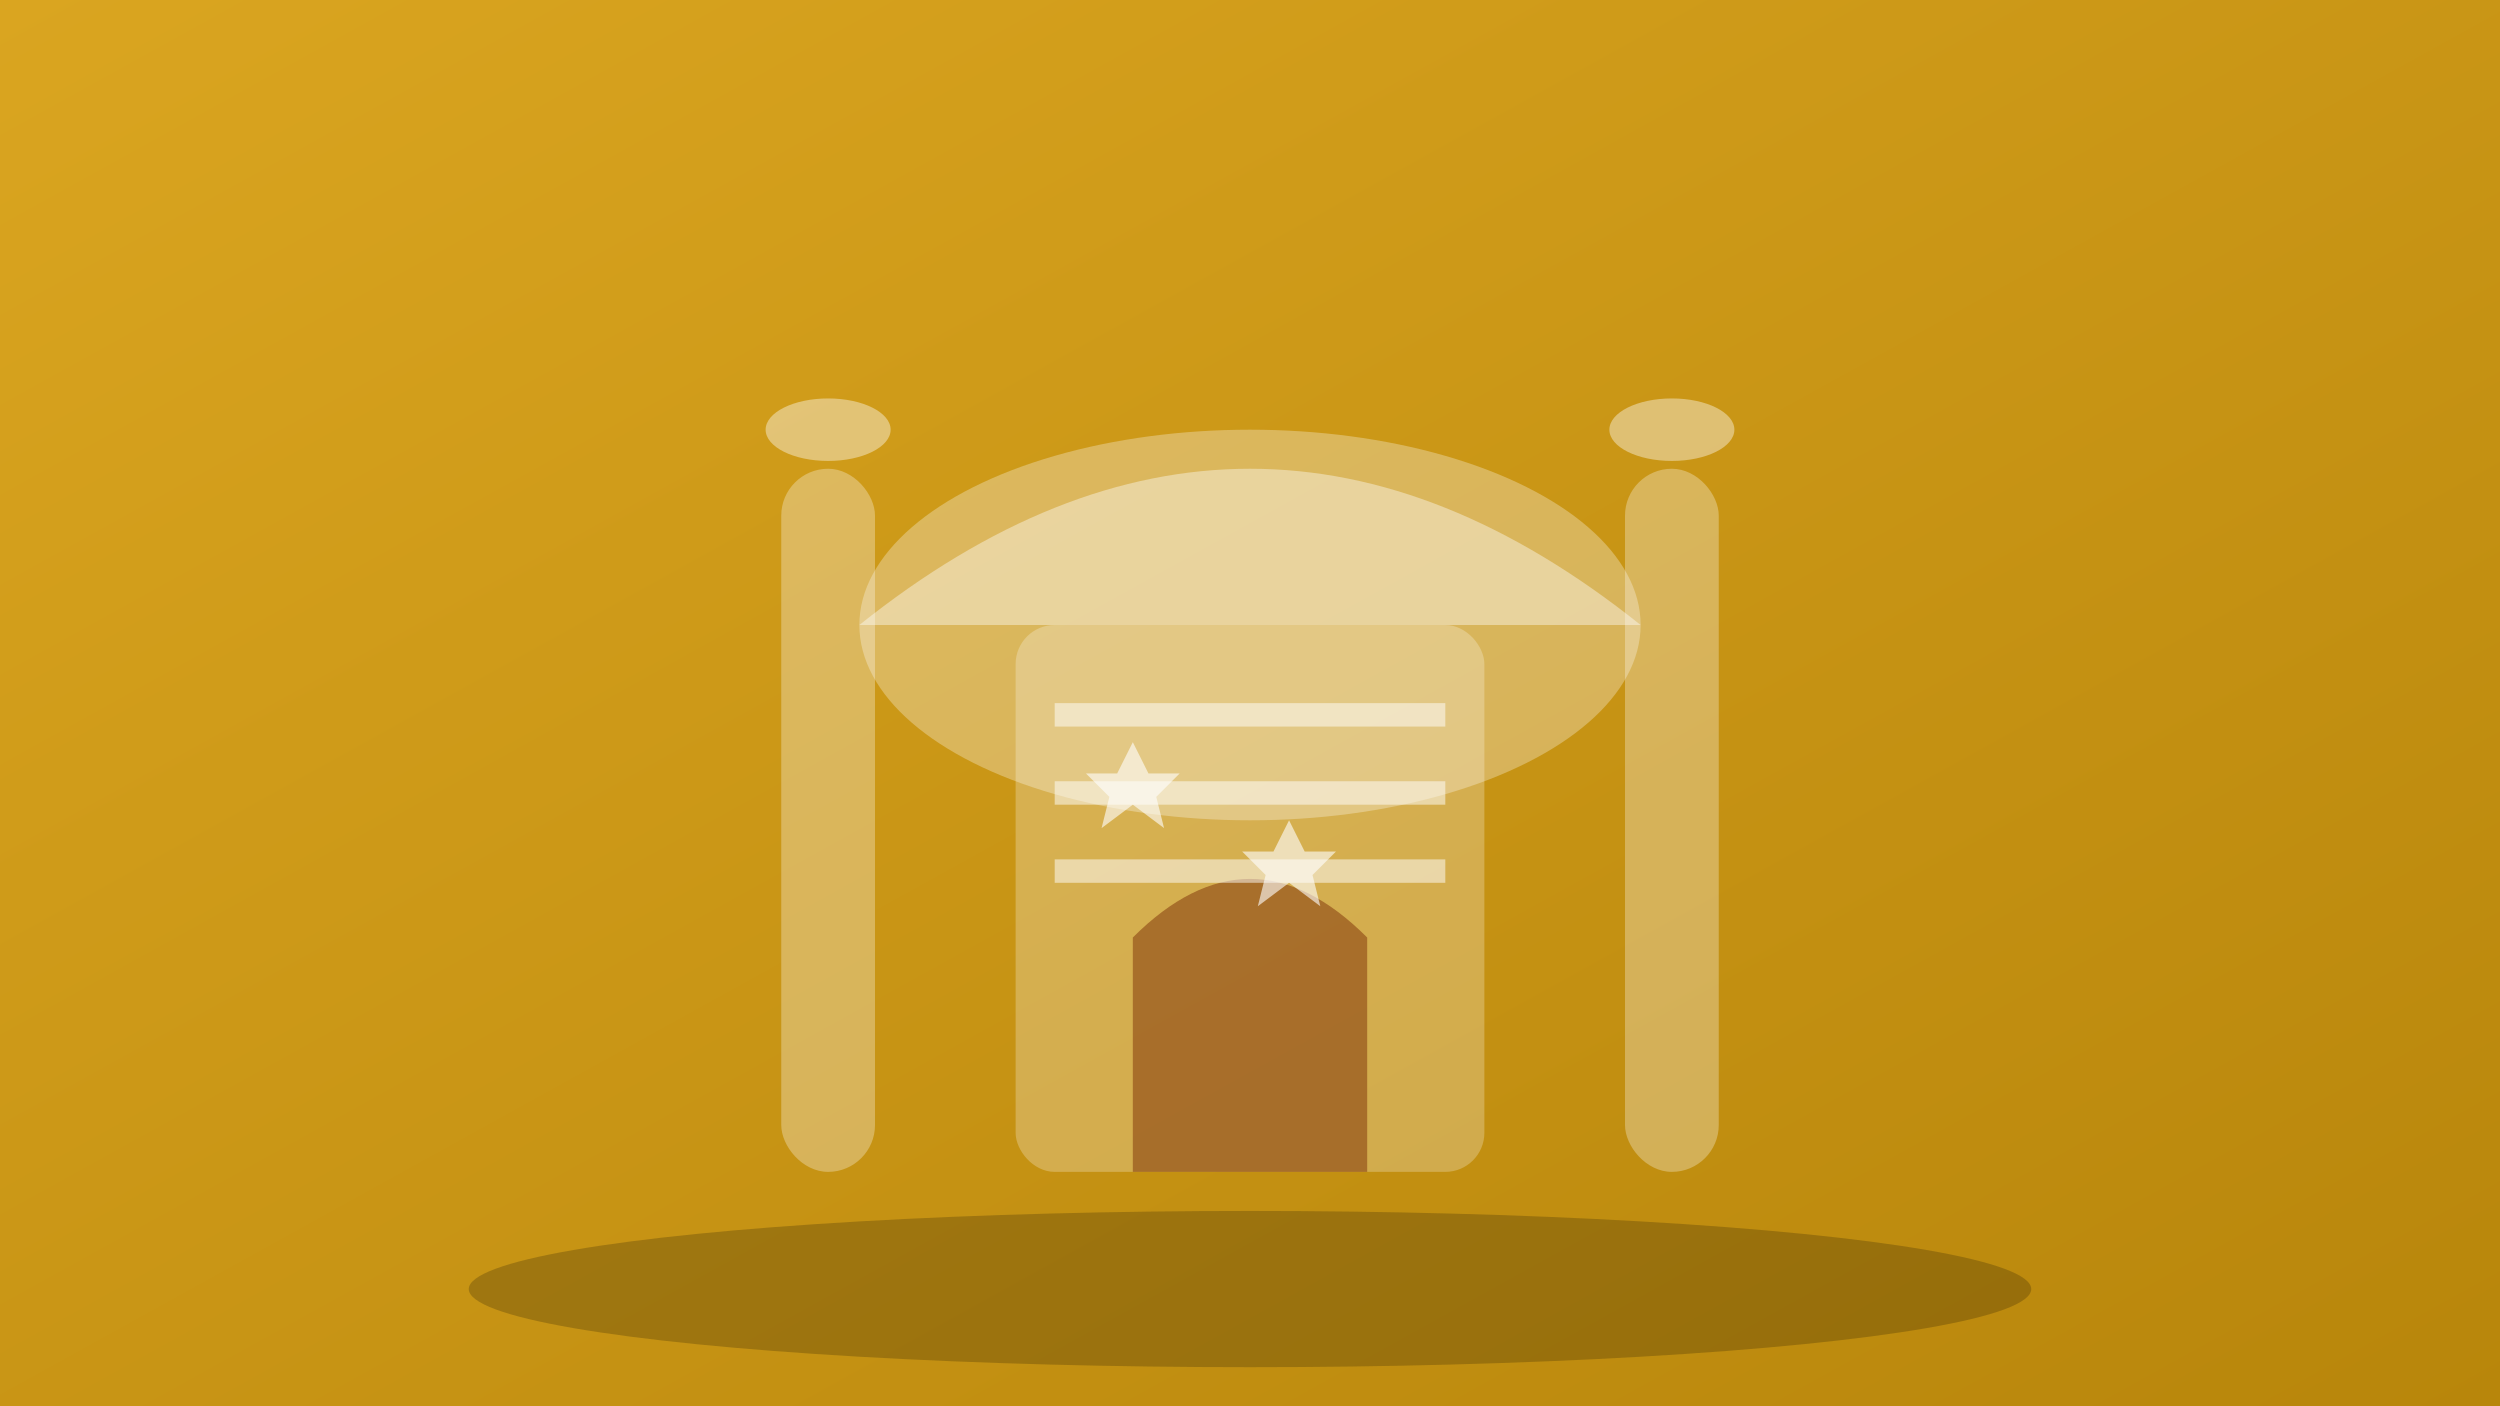 <svg width="320" height="180" viewBox="0 0 320 180" fill="none" xmlns="http://www.w3.org/2000/svg">
  <rect x="0" y="0" width="320" height="180" fill="#333333" stroke="none"/>
  <defs>
    <linearGradient id="mausoleumGrad" x1="0%" y1="0%" x2="100%" y2="100%">
      <stop offset="0%" style="stop-color:#DAA520;stop-opacity:1" />
      <stop offset="100%" style="stop-color:#B8860B;stop-opacity:1" />
    </linearGradient>
  </defs>
  <rect width="320" height="180" fill="url(#mausoleumGrad)"/>
  
  <!-- Main dome -->
  <ellipse cx="160" cy="80" rx="50" ry="25" fill="rgba(255,255,255,0.3)"/>
  <path d="M110 80 Q160 40 210 80 L160 80 Z" fill="rgba(255,255,255,0.4)"/>
  
  <!-- Central building -->
  <rect x="130" y="80" width="60" height="70" fill="rgba(255,255,255,0.25)" rx="5"/>
  
  <!-- Minarets -->
  <rect x="100" y="60" width="12" height="90" fill="rgba(255,255,255,0.3)" rx="6"/>
  <rect x="208" y="60" width="12" height="90" fill="rgba(255,255,255,0.3)" rx="6"/>
  <ellipse cx="106" cy="55" rx="8" ry="4" fill="rgba(255,255,255,0.4)"/>
  <ellipse cx="214" cy="55" rx="8" ry="4" fill="rgba(255,255,255,0.4)"/>
  
  <!-- Entrance arch -->
  <path d="M145 120 Q160 105 175 120 L175 150 L145 150 Z" fill="rgba(139,69,19,0.6)"/>
  
  <!-- Decorative patterns -->
  <rect x="135" y="90" width="50" height="3" fill="rgba(255,255,255,0.5)"/>
  <rect x="135" y="100" width="50" height="3" fill="rgba(255,255,255,0.5)"/>
  <rect x="135" y="110" width="50" height="3" fill="rgba(255,255,255,0.5)"/>
  
  <!-- Stars -->
  <path d="M145 95 L147 99 L151 99 L148 102 L149 106 L145 103 L141 106 L142 102 L139 99 L143 99 Z" fill="rgba(255,255,255,0.6)"/>
  <path d="M165 105 L167 109 L171 109 L168 112 L169 116 L165 113 L161 116 L162 112 L159 109 L163 109 Z" fill="rgba(255,255,255,0.6)"/>
  
  <!-- Ground -->
  <ellipse cx="160" cy="165" rx="100" ry="10" fill="rgba(0,0,0,0.2)"/>
</svg>